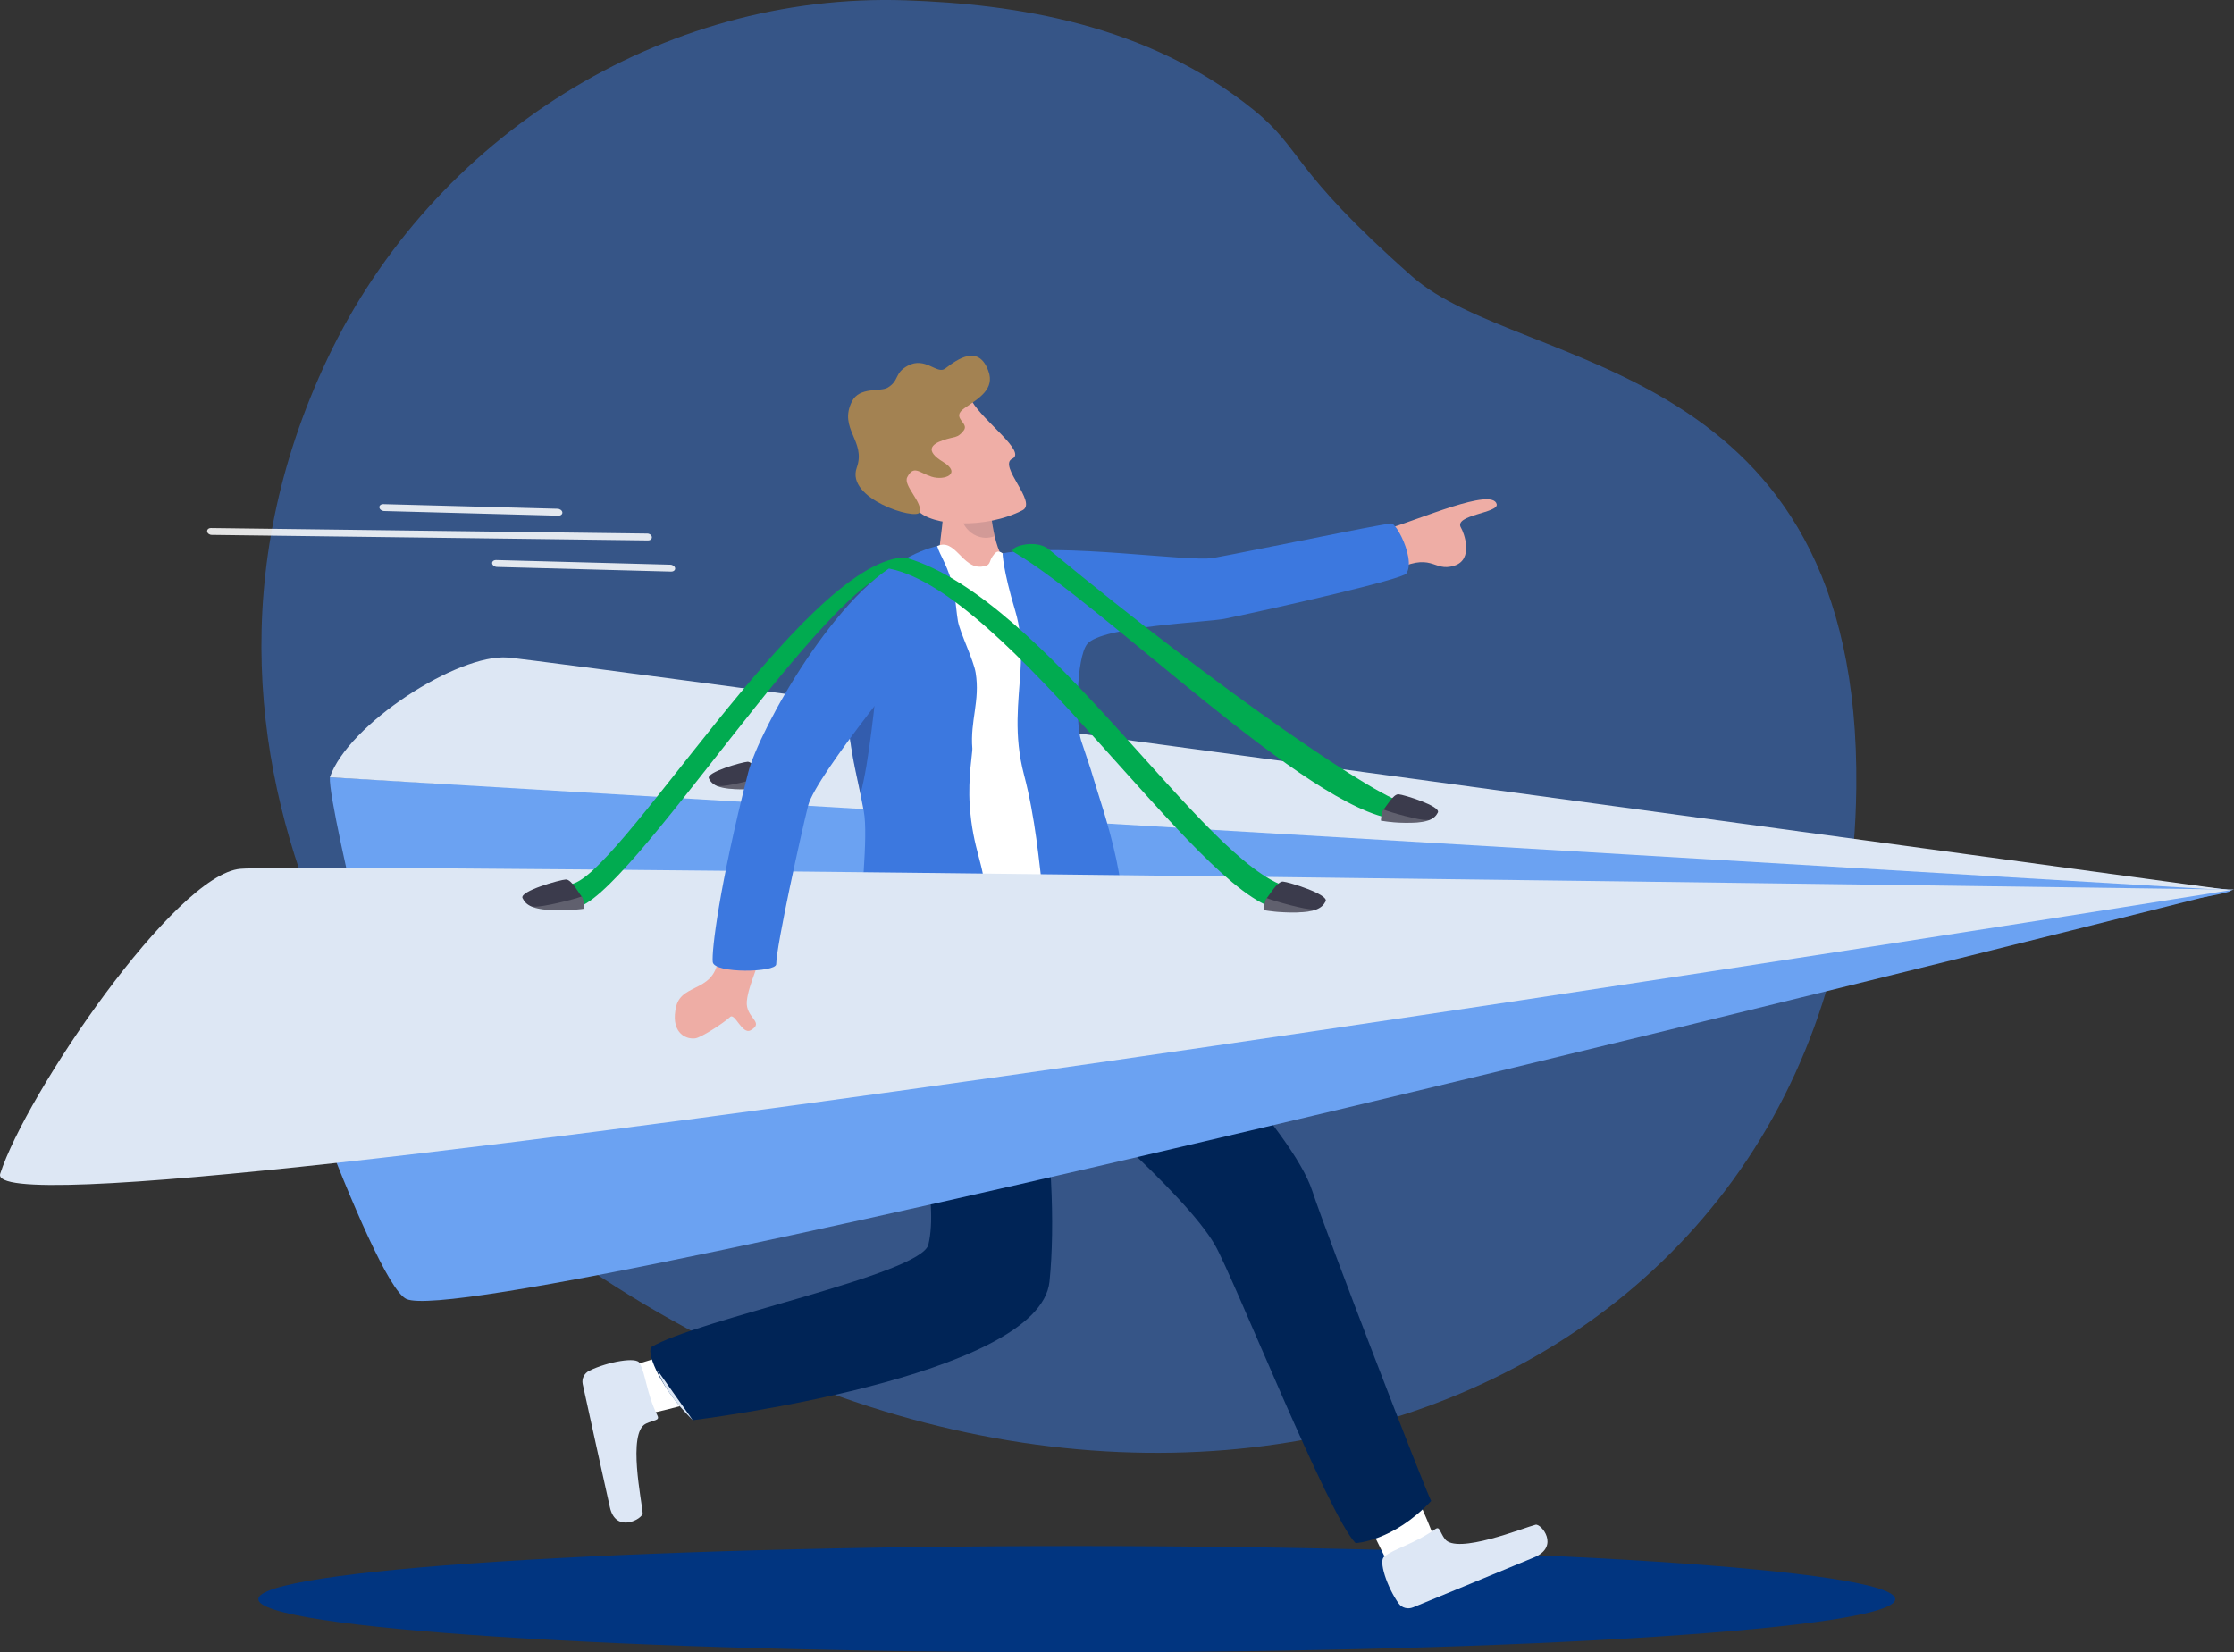 <?xml version="1.0" encoding="UTF-8"?><svg id="Layer_2" xmlns="http://www.w3.org/2000/svg" viewBox="0 0 1139.17 842.68" aria-labelledby="catalyst-plane"><rect x="0" y="0" width="1139.17" height="842.68" fill="#333333" stroke="none"/><title id="catalyst-plane">Catalyst Airplane graphic</title>><defs><style>.cls-1{fill:#01ab50;}.cls-2{fill:#002456;}.cls-3{fill:#efaea6;}.cls-4{fill:#eeada5;}.cls-5,.cls-6{fill:#fff;}.cls-7{fill:#6ba2f2;}.cls-8{fill:#dde7f4;}.cls-9{fill:#dde7f5;}.cls-10{fill:#a38252;}.cls-11{fill:#3b3b4c;}.cls-12{fill:#3c78df;}.cls-13{opacity:.14;}.cls-13,.cls-14,.cls-15,.cls-16{fill:#1f1f39;}.cls-6{opacity:.19;}.cls-17{opacity:.86;}.cls-18{fill:#013580;fill-rule:evenodd;}.cls-14{opacity:.62;}.cls-19{fill:#3b78dd;opacity:.5;}.cls-15{opacity:.3;}.cls-16{opacity:.46;}</style></defs><g id="Isolation_Mode"><path class="cls-19" d="M639.1,55.92c25.74,20.79,17.98,29.39,80.85,84.98,55.83,49.36,229.15,40.33,226.62,261.1-3.61,315.47-362.57,447.96-660.5,235.41-60.82-43.39-222.57-236.55-118.9-454.88C220.7,69.78,337.63-3.96,461.61,.16c56.36,1.88,123.51,12.16,177.49,55.76Z"/><path class="cls-18" d="M549.08,788.49c230.5,0,417.36,12.13,417.36,27.09s-186.86,27.1-417.36,27.1-417.36-12.13-417.36-27.1,186.85-27.09,417.36-27.09Z"/><g><path class="cls-7" d="M168.2,396.44c-1,16.29,39.47,175.15,39.47,175.15,0,0,959.65-112.1,929.19-117.75-30.46-5.66-968.66-57.4-968.66-57.4Z"/><path class="cls-8" d="M168.2,396.44c9.36-27.1,65.1-63.09,90.66-61.09s879.37,118.79,879.37,118.79l-970.03-57.7Z"/><path class="cls-1" d="M377.37,391.23c-12.04,.86-21.45,11.56-3.12,10.13,72.7-5.67,89.86-110.54,145.66-116.76,55.8-6.22-31.76,3.2-40.31,8.24-8.56,5.04-81.74,96.92-102.22,98.39Z"/><g><path class="cls-11" d="M361.48,396.99c.79,1.68,2,2.98,4.23,3.9,1.98,.83,4.78,1.35,8.83,1.56,8.56,.45,15.05-.64,15.05-.64,0,0,0-4.29-1.14-5.54s-4.59-7.87-7.22-7.77c-2.63,.1-21.25,5.32-19.75,8.5Z"/><path class="cls-6" d="M365.71,400.89c1.98,.83,4.78,1.35,8.83,1.56,8.56,.45,15.05-.64,15.05-.64,0,0,0-4.29-1.14-5.54-4.06,1.5-18,4.89-21.35,4.6-.56-.05-1.02-.03-1.4,.02Z"/></g><g><path class="cls-16" d="M467.67,547.26s.01,.02,.03,.05c.16-.15,.23-.23,.25-.25-.05,.02-.27,.2-.27,.2Z"/><path class="cls-5" d="M731.46,784.87c-3.26-9.93-14.62-33.67-14.62-33.67l-26.28,11.11,17.4,35.48,22.19,3.54,1.31-16.46Z"/><path class="cls-9" d="M731.72,779.93c2.51-1.79,2.36,1.25,4.98,4.89,5.99,8.33,40.77-5.86,46.32-7.2,2.87-.69,12.59,11.17-.87,16.71-11.63,4.79-48.85,20.27-61.61,25.44-2.67,1.08-5.68,.29-7.31-1.96-5.81-8.03-10.66-22.24-7.23-24.01,4.7-3.91,15.27-6.4,25.72-13.86Z"/><g><path class="cls-5" d="M330.3,721.04c10.67-1.83,36.83-9.63,36.83-9.63l-6.17-26.82-39.2,12.06-7.85,20.93,16.38,3.45Z"/><path class="cls-9" d="M335.24,721.94c1.33,2.65-1.72,2.11-5.9,4.15-9.57,4.67-1.91,40.09-1.63,45.63,.15,2.86-13.71,10.66-16.72-3.06-2.6-11.86-11.09-49.81-13.86-62.8-.58-2.72,.8-5.52,3.39-6.79,9.23-4.54,24.52-7.32,25.65-3.78,3.04,5.06,3.53,15.58,9.07,26.64Z"/></g><path class="cls-2" d="M729.79,765.51c-19.57,20.75-38.55,21.48-38.55,21.48-13.66-13.63-61.88-134.77-71.68-151.99-7.62-13.37-27.5-33.63-46.7-51.54-22.1-20.62-43.3-38.15-43.87-38.53,0-.01-.02-.01-.02-.01,7.39,36.23,9.13,80.5,6.2,108.69-5.1,49.15-181.91,70.69-181.91,70.69-15.84-15.63-23.45-33.26-21.3-37.2,22.99-14.11,137.86-37.07,141.46-52.36,5.22-22.2-5.04-61.71-15.14-93.89-5.83-18.59-11.62-34.73-14.34-43.67-.51-1.69-.91-3.12-1.19-4.27-1.28-5.32,1.1-11.76,1.59-19.68,.39-6.29,27.39-17.09,45.21-8.18,37.16,18.57,56.86-7.8,56.86-7.8,51.24,57.59,112.56,118.94,122.79,150.23,7.17,21.89,57.07,151.22,60.59,158.03Z"/><path class="cls-9" d="M335.31,698.93c2.1,6.21,7.71,15.26,17.95,25.37l-17.95-25.37Z"/><path class="cls-14" d="M491.65,486.09c-2.24,17.82-22.79,45.86-33.38,54.75-5.83-18.59-11.62-34.73-14.34-43.67,.02-.29,.04-.58,.07-.87l47.64-10.21Z"/><path class="cls-14" d="M572.86,583.46c-22.1-20.62-43.3-38.15-43.87-38.53,0,0-.01,0-.01,0l-3.69-18.5c.51,.46,30.21,27.29,47.58,57.04Z"/></g><path class="cls-4" d="M706.54,270.04c17.18-5.04,54.32-21.56,56.64-12.96,1.26,4.67-22.18,5.44-18.19,12.07,1.52,2.53,6.6,16.14-3.37,19.34-11.19,3.59-10.88-7.99-32.1,3.27-9.93,5.27-2.98-21.73-2.98-21.73Z"/><path class="cls-3" d="M478.34,301.78l23.42,1.7s22.74,1.35,18.15-3c-6.14-5.81-6.3-12.55-8.89-16.61-1.65-2.58-2.89-6.47-3.8-10.41-1.61-6.93-2.21-13.96-2.21-13.96l.15-1.8-2.87-4.78-8.41-14s-12.85,10.68-12.81,20.66c.04,9.1-4.78,32.42-2.73,42.2Z"/><path class="cls-13" d="M507.22,273.45c-1.61-6.93-2.21-13.96-2.21-13.96l.15-1.8-2.87-4.78-2.7-.72s-6.93,7.04-8.67,9.81c-2.49,3.98,5.46,15.49,16.31,11.44Z"/><path class="cls-5" d="M477.93,278.51c9.16-4.24,12.7,11.39,22.5,10.49,5.17-.47,3.68-2.5,5.7-5.26,1.25-1.7,2.37-3.56,5.11-1.56,55.76,40.61,26.33,172.24,33.82,179.79,6.12,6.17-31.74,28.45-58.12,26.65-36.18-2.47-40.27-40.5-40.44-47.87-.18-7.37,2.11-133.49,2.11-133.49,0,0,16.09-12.32,29.33-28.76Z"/><path class="cls-12" d="M717.08,292.51c-2.02,2.88-63.41,16.99-92.48,23.04-9.01,1.87-62.79,3.82-70.19,12.89-5.65,6.93-6.02,40.33-3.13,49.21,2.32,7.13,4.79,13.98,6.25,19.12,3.74,13.21,24.06,68.06,10.2,88.22-8.81,12.81-17.78,13.21-25.07,8.52-12.52-8.06-9.05-54.94-20.47-98.29-5.43-20.59-2.77-37.11-1.82-53.18,.15-2.48,.25-4.95,.27-7.43,.01-.81,0-1.61,0-2.42-.01-1.02-.04-2.04-.08-3.06-.08-1.67-.2-3.34-.37-5.01-.44-4.16-1.22-8.38-2.53-12.72-6.27-20.83-6.43-29.2-6.43-29.2,30.46-5.49,94.78,4.53,107.41,2.37,4.1-.71,14.36-2.74,26.61-5.19,12.15-2.44,26.23-5.28,38.16-7.62,4.05-.8,7.84-1.54,11.23-2.2,3.45-.66,6.48-1.23,8.92-1.66,2.85-.51,4.89-.83,5.83-.92,.61-.05,1.55,.8,2.6,2.26,.1,.14,.22,.3,.33,.45,3.03,4.45,6.74,13.39,5.98,19.37-.17,1.33-.56,2.51-1.22,3.47Z"/><path class="cls-12" d="M492.24,497.14c-11.07,16.35-31.35,19.55-48.12,12.69-8.99-3.68-5.51-37.56-3.71-65.35h0c.81-12.7,1.28-24.11,.05-30.8-.62-3.36-1.19-6.23-1.71-8.8-.11-.56-.22-1.1-.34-1.64h0c-.55-2.64-1.06-4.98-1.54-7.23-1.21-5.66-2.26-10.82-3.47-19.19-.29-2.05-.6-4.29-.91-6.78-.32-2.49-.66-5.21-1.01-8.24-1.07-9.3-1.32-20.5-.42-30.61,.4-4.53,1.03-8.85,1.93-12.68,1.08-4.6,2.52-8.5,4.4-11.23,16.45-24.03,40.51-28.78,40.51-28.78,1.06,4.25,6.16,10.88,8.64,23.51,.67,3.41,1.24,11.04,1.94,14.83,1.09,5.91,7.98,19.76,9.03,26.28,2.33,14.33-2.87,24.38-1.68,38.71,.14,1.71-2.28,14.73-1.34,28.83,1.55,23.18,7.78,30.64,7.66,45.17-.25,28.62-.74,27.72-9.92,41.28Z"/><path class="cls-15" d="M438.75,404.88c-.11-.56-.22-1.1-.34-1.64h0c-.55-2.64-1.06-4.98-1.54-7.23-1.21-5.66-2.26-10.82-3.47-19.19-.29-2.05-.6-4.29-.91-6.78l14.28-18.34s-3.7,38.66-8.03,53.17Z"/><path class="cls-7" d="M1139.17,453.7S245.59,680.19,207.24,662.5c-17.73-8.18-76.86-180.79-76.86-180.79l1008.79-28.01Z"/><path class="cls-8" d="M1139.17,453.7S-12.81,638.9,.11,598.62s89.16-152.85,122.55-155.53c38.99-3.13,1016.51,10.61,1016.51,10.61Z"/><path class="cls-1" d="M516.94,281.54c46.27,27.31,150.17,131.32,194.43,136.24,24.78,2.76,20.17-6.77,7.04-7.65-13.02-.87-94.75-56.48-183.66-130-6.94-5.74-21.49-.76-17.81,1.41Z"/><path class="cls-1" d="M457.83,290.74c-34.92,2.08-137.6,169.14-164.53,172.22-39.41,4.51-18.39-12.08-2.95-11.99,23.05,.14,118.92-163.6,170.22-166.65,7.09-.42-2.73,6.42-2.73,6.42Z"/><g><path class="cls-4" d="M388.47,483.43c-.44,6.89-6.83,18.53-7.64,27.18-.81,8.65,9.37,10.61,1.96,14.84-4.32,2.47-8.02-9.07-10.48-6.78-3.53,3.27-14.88,10.56-17.81,10.9-5.77,.68-12.72-3.96-9.66-16.39,3.07-12.43,21.19-6.42,21.65-27.34,.28-12.77,21.98-2.4,21.98-2.4Z"/><path class="cls-12" d="M463.46,284.33c-35.82,14.69-76.43,88.01-81.98,109.79-14.75,57.91-18.67,90.95-18.03,96.52,.69,6,32.3,5.34,32.35,1.12,.1-9.53,12.83-67.28,16.31-80.97,3.95-15.54,58.73-82.03,58.73-82.03l-7.38-44.44Z"/></g><path class="cls-1" d="M462.5,284.59c71.28,21.37,151.01,155.66,194.25,167.84,31.44,8.86,10.41,14.45-5.51,11.07-40.98-8.7-137.5-161.86-197.93-173.54-3.1-.6,4.64-6.74,9.19-5.38Z"/><g><path class="cls-11" d="M675.97,459.67c-.93,1.84-2.32,3.26-4.83,4.21-2.23,.86-5.37,1.35-9.89,1.47-9.55,.24-16.74-1.18-16.74-1.18,0,0,.14-4.78,1.44-6.14,1.29-1.36,5.36-8.62,8.28-8.43,2.92,.2,23.5,6.58,21.73,10.07Z"/><path class="cls-6" d="M671.14,463.88c-2.23,.86-5.37,1.35-9.89,1.47-9.55,.24-16.74-1.18-16.74-1.18,0,0,.14-4.78,1.44-6.14,4.48,1.8,19.9,5.99,23.63,5.78,.62-.04,1.14,0,1.56,.07Z"/></g><g><path class="cls-11" d="M266.46,458.04c.88,1.88,2.24,3.33,4.72,4.36,2.22,.93,5.35,1.51,9.87,1.74,9.57,.5,16.82-.72,16.82-.72,0,0-.01-4.79-1.27-6.19s-5.13-8.79-8.07-8.69c-2.93,.12-23.76,5.95-22.08,9.5Z"/><path class="cls-6" d="M271.18,462.4c2.22,.93,5.35,1.51,9.87,1.74,9.57,.5,16.82-.72,16.82-.72,0,0-.01-4.79-1.27-6.19-4.54,1.68-20.12,5.46-23.86,5.14-.62-.05-1.14-.04-1.57,.03Z"/></g><g><path class="cls-11" d="M733.2,414.38c-.86,1.7-2.14,3-4.45,3.89-2.06,.79-4.95,1.25-9.12,1.35-8.81,.22-15.45-1.09-15.45-1.09,0,0,.13-4.41,1.32-5.66,1.19-1.25,4.94-7.95,7.64-7.78,2.69,.18,21.69,6.07,20.06,9.29Z"/><path class="cls-6" d="M728.74,418.27c-2.06,.79-4.95,1.25-9.12,1.35-8.81,.22-15.45-1.09-15.45-1.09,0,0,.13-4.41,1.32-5.66,4.13,1.66,18.36,5.53,21.8,5.33,.57-.03,1.05,0,1.44,.06Z"/></g><g><path class="cls-3" d="M495.56,204.6c6.15,10.53,28.03,25.86,20.61,29.37-7.42,3.51,13.01,22.24,5.25,26.26-18.81,9.73-46.57,8.12-53.44,.08-6.88-8.04-17.84-34.44-17.84-34.44l45.43-21.27Z"/><path class="cls-10" d="M480.89,224.52c6.36-2.16,7.23-.83,10.48-4.88,3.25-4.05-6.83-6.39,.42-11.45,7.26-5.05,15.67-9.66,12.19-19.05-5.03-13.6-15.62-6.06-22.04-1.15-4.13,3.16-10.03-6.28-19.01-1.47-7.04,3.77-4.19,7.57-10.33,11.21-3.71,2.2-14.32-.58-18.14,6.97-7.09,13.99,7.35,20.16,2.42,33.84-5.74,15.95,30.44,26.92,32.03,22.75,1.86-4.87-8.49-13.63-6.29-17.89,3.32-6.42,6.08-2.3,12.41-.27,6.75,2.17,15.48-1.67,5.91-7.51-9.57-5.84-5.82-9.12-.06-11.08Z"/></g></g><g class="cls-17"><g><line class="cls-5" x1="107.74" y1="271.06" x2="330.28" y2="273.88"/><path class="cls-5" d="M332.37,274.38c.04-.15,.05-.31,.03-.47-.1-.97-1.13-1.77-2.3-1.78l-222.53-2.82c-1.18-.02-2.05,.76-1.94,1.72,.1,.97,1.13,1.77,2.3,1.78l222.53,2.82c.98,0,1.74-.52,1.91-1.25Z"/></g><g><line class="cls-5" x1="195.71" y1="258.87" x2="284.5" y2="261.24"/><path class="cls-5" d="M286.74,261.77c.04-.15,.05-.31,.02-.47-.12-.97-1.23-1.79-2.48-1.82l-88.79-2.36c-1.25-.03-2.16,.73-2.04,1.7,.12,.97,1.23,1.79,2.48,1.82l88.79,2.37c1.03,.03,1.84-.49,2.02-1.23Z"/></g><g><line class="cls-5" x1="253.22" y1="287.37" x2="342.01" y2="289.74"/><path class="cls-5" d="M344.25,290.28c.04-.15,.05-.31,.02-.47-.12-.97-1.23-1.79-2.48-1.82l-88.79-2.37c-1.25-.03-2.16,.73-2.04,1.7,.12,.97,1.23,1.79,2.48,1.82l88.79,2.37c1.03,.02,1.84-.49,2.02-1.23Z"/></g></g></g></svg>